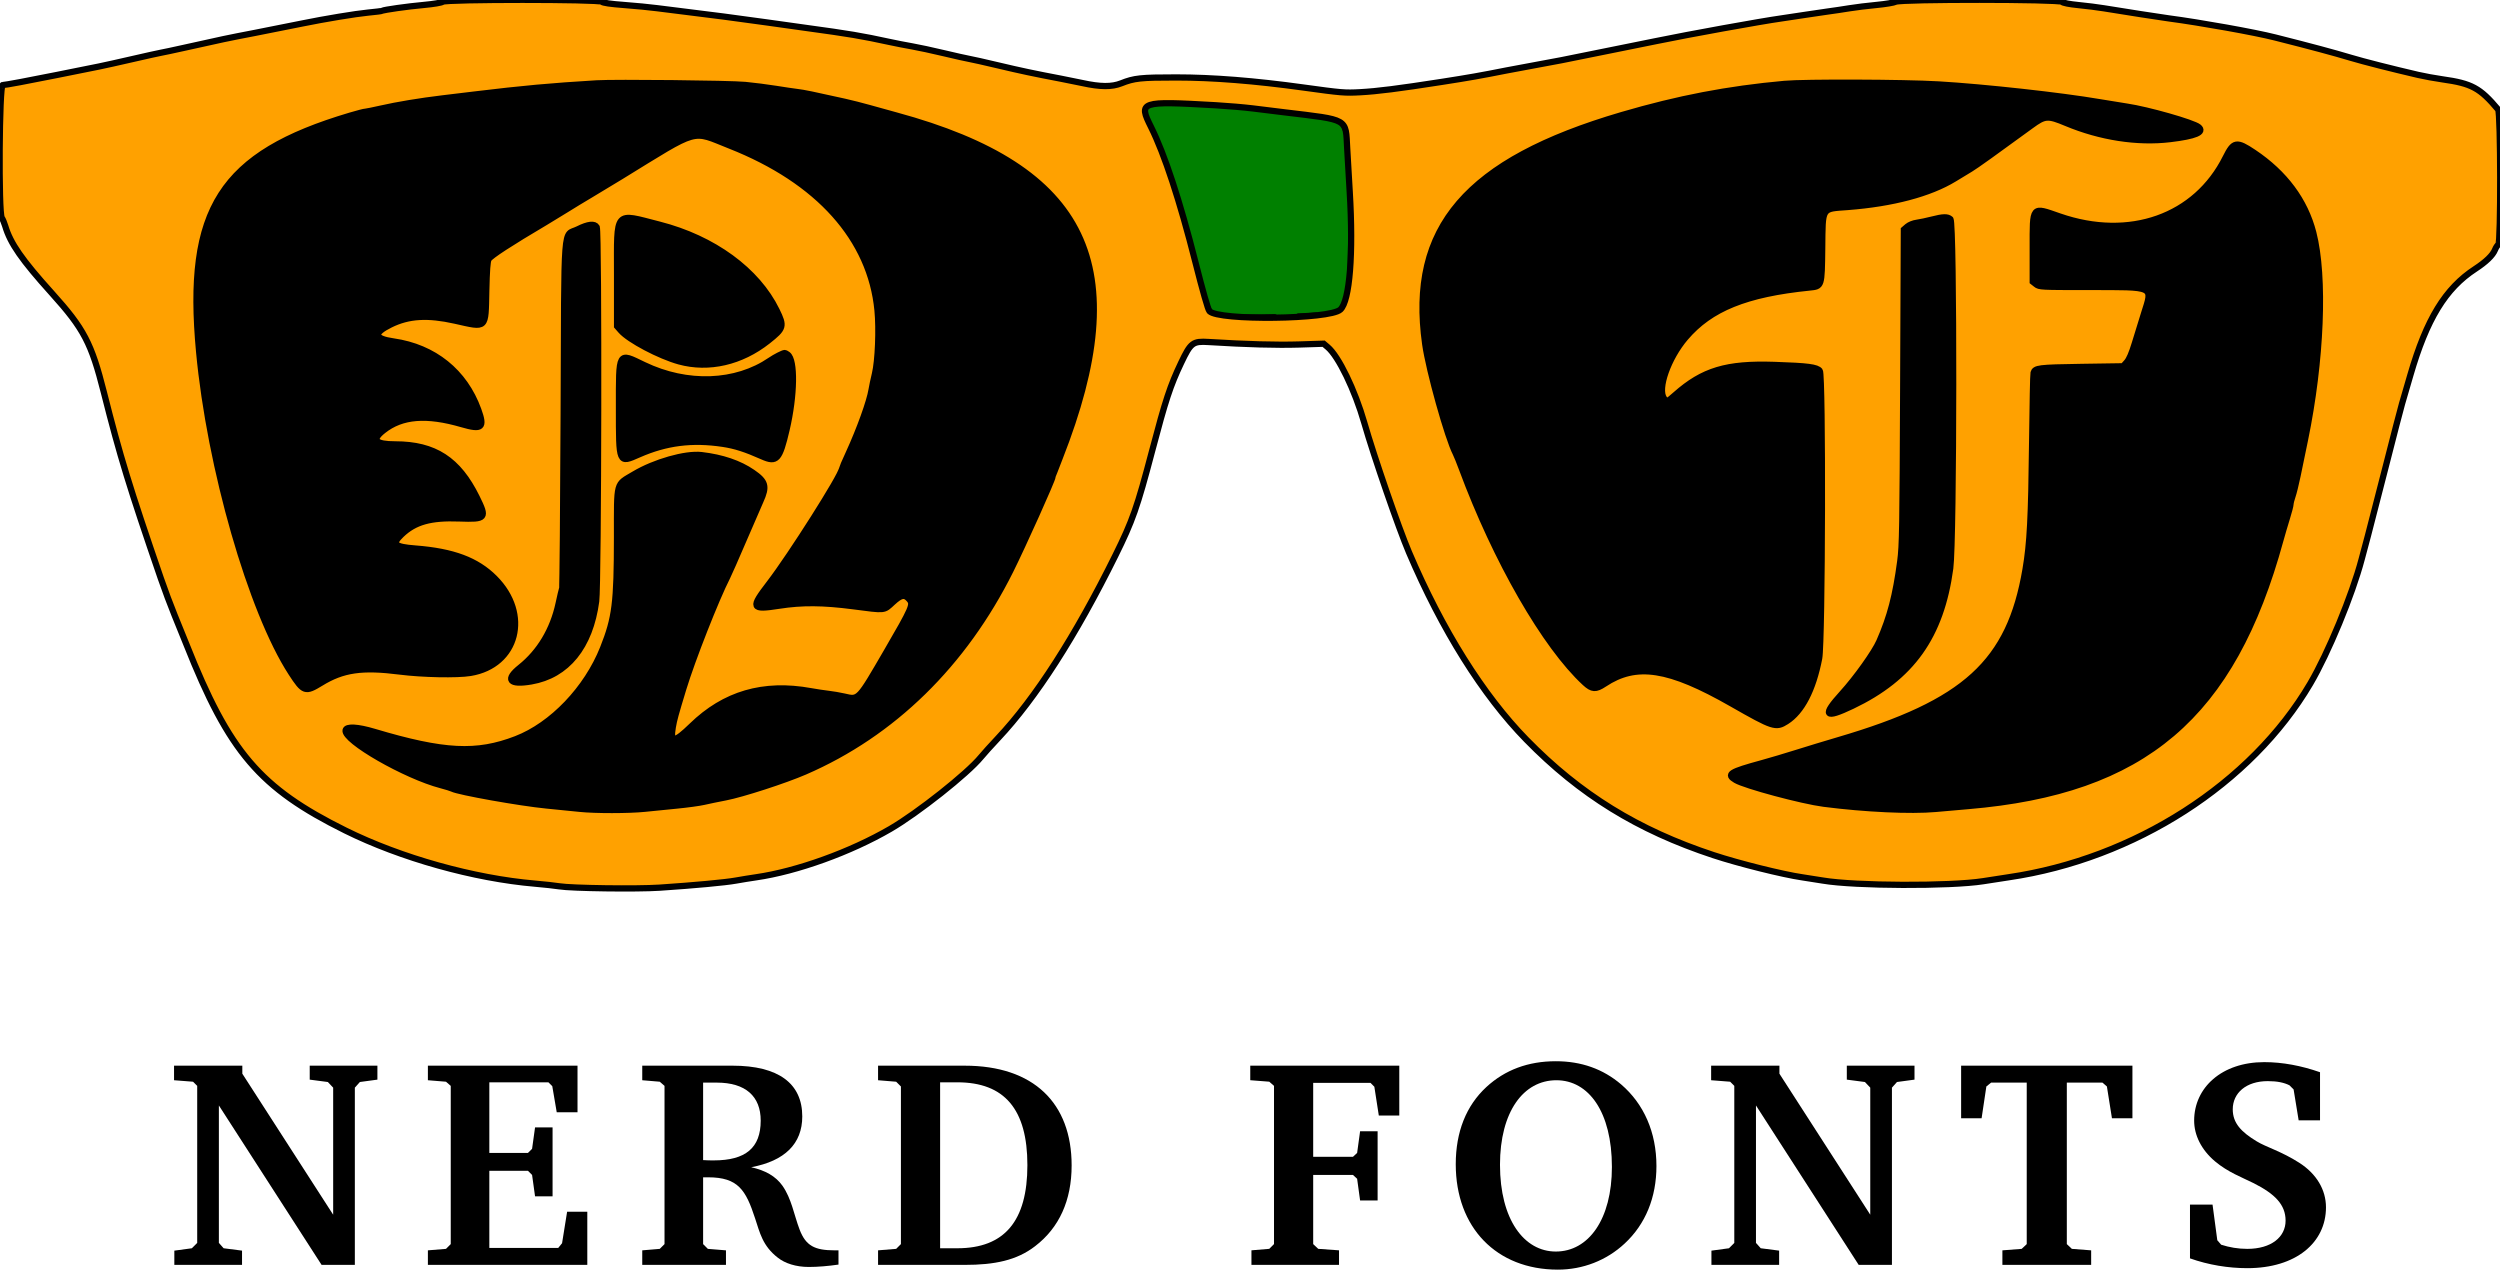 <?xml version="1.0" encoding="UTF-8" standalone="no"?>
<svg
   xmlns:dc="http://purl.org/dc/elements/1.1/"
   xmlns:cc="http://creativecommons.org/ns#"
   xmlns:rdf="http://www.w3.org/1999/02/22-rdf-syntax-ns#"
   xmlns:svg="http://www.w3.org/2000/svg"
   xmlns="http://www.w3.org/2000/svg"
   xmlns:sodipodi="http://sodipodi.sourceforge.net/DTD/sodipodi-0.dtd"
   xmlns:inkscape="http://www.inkscape.org/namespaces/inkscape"
   id="svg"
   width="400"
   height="203.14"
   display="block"
   version="1.1"
   inkscape:version="0.91 r13725"
   sodipodi:docname="nerd-fonts-logo-halloween.svg"
   enable-background="new">
  <defs
     id="defs19">
    <filter
       inkscape:collect="always"
       style="color-interpolation-filters:sRGB"
       id="filter5701">
      <feBlend
         inkscape:collect="always"
         mode="multiply"
         in2="BackgroundImage"
         id="feBlend5703" />
    </filter>
  </defs>
  <sodipodi:namedview
     pagecolor="#ffffff"
     bordercolor="#666666"
     borderopacity="1"
     objecttolerance="10"
     gridtolerance="10"
     guidetolerance="10"
     inkscape:pageopacity="0"
     inkscape:pageshadow="2"
     inkscape:window-width="1861"
     inkscape:window-height="1056"
     id="namedview17"
     showgrid="false"
     inkscape:zoom="2.1071782"
     inkscape:cx="196.7363"
     inkscape:cy="101.57"
     inkscape:window-x="59"
     inkscape:window-y="24"
     inkscape:window-maximized="1"
     inkscape:current-layer="layer3" />
  <g
     inkscape:groupmode="layer"
     id="layer3"
     inkscape:label="glasses background"
     style="display:inline;filter:url(#filter5701)">
    <path
       style="opacity:1;fill:#000000;fill-opacity:1;fill-rule:nonzero;stroke:#000000;stroke-width:0.949;stroke-linecap:round;stroke-linejoin:miter;stroke-miterlimit:4;stroke-dasharray:0, 0.949, 1.898, 2.847, 3.797, 4.746, 5.695, 6.644, 7.593, 8.542, 9.491, 10.441, 11.39, 12.339, 13.288;stroke-dashoffset:0;stroke-opacity:1"
       d="m 294.782,129.125 c -7.09,-0.726 -18.034,-3.826 -18.034,-5.108 0,-0.264 2.189,-1.144 4.864,-1.955 21.095,-6.395 26.68,-8.575 32.004,-12.495 5.051,-3.718 7.91,-8.383 9.702,-15.829 0.829,-3.444 1.098,-6.821 1.538,-19.313 0.509,-14.443 0.578,-15.156 1.483,-15.509 0.522,-0.203 3.773,-0.385 7.225,-0.403 l 6.276,-0.033 0.664,-1.305 c 0.365,-0.718 1.248,-3.307 1.963,-5.753 1.067,-3.652 1.184,-4.521 0.654,-4.857 -0.355,-0.225 -4.287,-0.412 -8.737,-0.416 -5.652,-0.005 -8.263,-0.179 -8.661,-0.577 -0.805,-0.805 -0.784,-11.006 0.024,-11.656 0.41,-0.33 1.767,-0.123 4.39,0.67 2.668,0.806 4.954,1.149 7.692,1.155 8.139,0.016 13.069,-2.698 17.533,-9.65 1.131,-1.762 2.306,-3.203 2.612,-3.203 1.102,0 5.195,3 7.324,5.368 4.542,5.052 5.869,9.643 5.881,20.353 0.016,13.216 -3.377,31.075 -8.715,45.872 -5.438,15.076 -13.818,24.647 -26.132,29.846 -10.102,4.265 -27.332,6.255 -41.55,4.799 z"
       id="path5681"
       inkscape:connector-curvature="0" />
    <path
       style="opacity:1;fill:#000000;fill-opacity:1;fill-rule:nonzero;stroke:#000000;stroke-width:0.949;stroke-linecap:round;stroke-linejoin:miter;stroke-miterlimit:4;stroke-dasharray:0, 0.949, 1.898, 2.847, 3.797, 4.746, 5.695, 6.644, 7.593, 8.542, 9.491, 10.441, 11.39, 12.339, 13.288;stroke-dashoffset:0;stroke-opacity:1"
       d="m 275.871,112.227 c -7.892,-4.02 -8.262,-4.154 -11.863,-4.318 -3.285,-0.149 -4.009,-0.021 -6.237,1.108 -3.081,1.561 -3.736,1.347 -6.76,-2.207 -11.175,-13.132 -23.657,-43.784 -23.609,-57.976 0.012,-3.521 1.139,-8.357 2.688,-11.534 1.649,-3.382 5.588,-7.712 9.322,-10.248 9.771,-6.636 28.305,-12.181 45.879,-13.728 20.207,-1.778 65.424,3.317 66.794,7.527 0.313,0.962 -2.179,1.324 -8.897,1.294 -5.956,-0.027 -6.707,-0.135 -10.674,-1.542 -2.347,-0.832 -4.608,-1.514 -5.024,-1.514 -0.416,0 -3.584,2.024 -7.04,4.497 -3.456,2.473 -7.602,5.141 -9.213,5.929 -3.624,1.773 -9.114,3.195 -13.961,3.617 -5.259,0.458 -5.333,0.521 -5.383,4.6 -0.023,1.883 -0.183,4.484 -0.356,5.779 l -0.314,2.355 -4.775,0.78 c -5.491,0.897 -9.122,1.982 -11.851,3.539 -2.626,1.499 -6.228,5.46 -7.355,8.089 -0.929,2.168 -1.269,5.422 -0.565,5.422 0.203,0 1.506,-0.855 2.896,-1.899 3.691,-2.773 6.717,-3.545 13.674,-3.486 3.183,0.027 6.34,0.188 7.017,0.358 l 1.23,0.309 -0.135,23.834 c -0.147,25.975 -0.146,25.965 -3.007,30.174 -0.98,1.442 -3.296,3.377 -4.053,3.385 -0.155,0.002 -3.947,-1.864 -8.427,-4.146 z"
       id="path5683"
       inkscape:connector-curvature="0" />
    <path
       style="opacity:1;fill:#000000;fill-opacity:1;fill-rule:nonzero;stroke:#000000;stroke-width:0.949;stroke-linecap:round;stroke-linejoin:miter;stroke-miterlimit:4;stroke-dasharray:0, 0.949, 1.898, 2.847, 3.797, 4.746, 5.695, 6.644, 7.593, 8.542, 9.491, 10.441, 11.39, 12.339, 13.288;stroke-dashoffset:0;stroke-opacity:1"
       d="m 292.409,114.047 c 0,-0.237 1.398,-2.191 3.106,-4.341 3.82,-4.809 5.079,-6.946 6.367,-10.805 2.114,-6.333 2.386,-10.565 2.389,-37.16 0.002,-21.239 0.106,-25.061 0.691,-25.547 0.879,-0.729 6.755,-1.751 7.246,-1.26 0.204,0.204 0.355,12.793 0.335,27.975 -0.034,26.602 -0.072,27.754 -1.058,31.753 -1.183,4.801 -2.573,7.751 -5.238,11.122 -2.015,2.549 -6.968,6.122 -10.71,7.726 -2.497,1.07 -3.128,1.179 -3.128,0.537 z"
       id="path5685"
       inkscape:connector-curvature="0" />
    <path
       style="opacity:1;fill:#000000;fill-opacity:1;fill-rule:nonzero;stroke:#000000;stroke-width:0.949;stroke-linecap:round;stroke-linejoin:miter;stroke-miterlimit:4;stroke-dasharray:0, 0.949, 1.898, 2.847, 3.797, 4.746, 5.695, 6.644, 7.593, 8.542, 9.491, 10.441, 11.39, 12.339, 13.288;stroke-dashoffset:0;stroke-opacity:1"
       d="m 87.87,129.13 c -6.215,-0.718 -14.318,-2.317 -18.015,-3.555 -6.534,-2.188 -14.73,-7.061 -14.73,-8.758 0,-0.77 3.355,-0.326 9.017,1.194 11.775,3.161 19.073,1.627 26.19,-5.506 2.359,-2.364 3.658,-4.194 5.059,-7.129 2.491,-5.218 2.913,-7.564 2.955,-16.429 0.048,-10.122 0.278,-11.417 2.263,-12.754 2.27,-1.529 6.549,-3.044 9.458,-3.349 3.226,-0.338 8,0.928 10.602,2.814 1.69,1.224 1.911,1.589 1.676,2.765 -0.149,0.745 -2.279,5.906 -4.732,11.468 -6.365,14.428 -10.666,26.738 -9.686,27.719 0.179,0.179 1.306,-0.506 2.505,-1.522 6.884,-5.832 12.125,-7.065 22.262,-5.24 2.076,0.374 4.023,0.584 4.327,0.467 0.607,-0.233 7.446,-11.495 8.215,-13.529 0.37,-0.979 0.32,-1.401 -0.22,-1.849 -0.569,-0.472 -0.924,-0.371 -1.892,0.539 -1.04,0.977 -1.538,1.092 -3.901,0.9 -1.49,-0.121 -6.179,-0.207 -10.421,-0.191 -6.057,0.022 -7.712,-0.105 -7.712,-0.594 0,-0.342 2.003,-3.558 4.451,-7.147 6.307,-9.247 8.006,-12.157 10.502,-17.991 3.072,-7.18 4.153,-11.996 4.139,-18.431 -0.013,-6.057 -0.951,-9.686 -3.679,-14.237 -3.437,-5.735 -8.806,-10.144 -17.14,-14.075 -5.988,-2.824 -7.903,-3.21 -10.178,-2.051 -2.715,1.384 -28.312,16.943 -29.723,18.067 -1.262,1.006 -1.327,1.261 -1.483,5.822 -0.105,3.096 -0.374,4.945 -0.764,5.269 -0.426,0.353 -1.692,0.274 -4.33,-0.271 -2.239,-0.463 -4.737,-0.667 -6.255,-0.51 -2.535,0.262 -5.615,1.649 -5.525,2.488 0.026,0.246 1.521,0.833 3.322,1.304 3.789,0.991 6.449,2.443 8.574,4.679 3.171,3.338 5.14,8.963 3.123,8.922 -0.457,-0.009 -2.112,-0.326 -3.678,-0.704 -1.566,-0.378 -3.808,-0.686 -4.983,-0.685 -2.29,0.003 -5.525,1.238 -6.579,2.511 -0.801,0.968 -0.523,1.081 3.61,1.457 3.776,0.344 6.062,1.305 8.349,3.511 1.982,1.912 4.79,6.946 4.417,7.919 -0.16,0.416 -1.708,0.665 -4.952,0.795 -4.193,0.168 -4.942,0.337 -6.711,1.507 -1.095,0.725 -1.907,1.571 -1.804,1.88 0.103,0.31 2.066,0.83 4.381,1.161 6.964,0.995 11.054,3.408 13.252,7.819 1.923,3.859 1.538,6.83 -1.263,9.734 -2.301,2.386 -3.538,2.585 -14.947,2.416 l -10.329,-0.153 -2.476,1.305 c -3.424,1.805 -4.053,1.701 -5.755,-0.952 C 41.278,99.567 35.706,82.361 32.786,65.115 31.207,55.783 31.162,41.709 32.697,36.829 36.558,24.553 47.956,18.476 73.024,15.331 c 15.717,-1.972 18.815,-2.17 32.643,-2.088 15.544,0.092 21.2,0.729 32.534,3.664 23.551,6.097 33.557,13.349 36.304,26.31 1.441,6.799 0.497,14.37 -3.172,25.419 -2.73,8.223 -8.844,22.011 -12.331,27.81 -11.234,18.68 -28.073,29.585 -50.239,32.536 -5.456,0.726 -15.286,0.797 -20.891,0.149 z"
       id="path5687"
       inkscape:connector-curvature="0" />
    <path
       style="opacity:1;fill:#000000;fill-opacity:1;fill-rule:nonzero;stroke:#000000;stroke-width:0.949;stroke-linecap:round;stroke-linejoin:miter;stroke-miterlimit:4;stroke-dasharray:0, 0.949, 1.898, 2.847, 3.797, 4.746, 5.695, 6.644, 7.593, 8.542, 9.491, 10.441, 11.39, 12.339, 13.288;stroke-dashoffset:0;stroke-opacity:1"
       d="m 99.301,72.792 c -0.792,-1.481 -0.678,-13.909 0.138,-15.025 0.634,-0.867 0.736,-0.857 3.441,0.352 4.236,1.893 6.889,2.399 11.346,2.165 3.59,-0.188 4.439,-0.426 7.779,-2.174 3.364,-1.761 3.813,-1.885 4.374,-1.209 1.417,1.707 -0.017,13.526 -1.926,15.884 l -0.836,1.033 -3.754,-1.381 c -4.932,-1.814 -11.187,-1.92 -15.619,-0.265 -4.474,1.671 -4.386,1.66 -4.942,0.621 z"
       id="path5689"
       inkscape:connector-curvature="0" />
    <path
       style="opacity:1;fill:#000000;fill-opacity:1;fill-rule:nonzero;stroke:#000000;stroke-width:0.949;stroke-linecap:round;stroke-linejoin:miter;stroke-miterlimit:4;stroke-dasharray:0, 0.949, 1.898, 2.847, 3.797, 4.746, 5.695, 6.644, 7.593, 8.542, 9.491, 10.441, 11.39, 12.339, 13.288;stroke-dashoffset:0;stroke-opacity:1"
       d="m 108.014,57.813 c -2.968,-0.93 -7.757,-3.634 -8.842,-4.993 -0.921,-1.154 -0.962,-1.662 -0.729,-8.989 0.303,-9.513 0.332,-9.566 4.726,-8.661 9.481,1.953 17.854,7.57 21.063,14.13 1.147,2.345 1.185,2.614 0.509,3.646 -0.987,1.507 -5.034,4.046 -7.752,4.864 -2.699,0.812 -6.386,0.813 -8.975,0.002 l 0,-1.4e-5 z"
       id="path5691"
       inkscape:connector-curvature="0" />
    <path
       style="opacity:1;fill:#000000;fill-opacity:1;fill-rule:nonzero;stroke:#000000;stroke-width:0.949;stroke-linecap:round;stroke-linejoin:miter;stroke-miterlimit:4;stroke-dasharray:0, 0.949, 1.898, 2.847, 3.797, 4.746, 5.695, 6.644, 7.593, 8.542, 9.491, 10.441, 11.39, 12.339, 13.288;stroke-dashoffset:0;stroke-opacity:1"
       d="m 81.701,108.708 c 0,-0.303 1.176,-1.783 2.613,-3.29 2.747,-2.88 4.017,-5.275 4.884,-9.21 0.326,-1.479 0.629,-12.564 0.806,-29.423 0.156,-14.878 0.394,-27.625 0.53,-28.328 0.191,-0.985 0.731,-1.463 2.362,-2.085 1.163,-0.444 2.27,-0.652 2.46,-0.462 0.19,0.19 0.345,13.942 0.345,30.56 0,28.027 -0.063,30.421 -0.877,33.083 -1.229,4.025 -3.477,6.935 -6.531,8.457 -2.627,1.309 -6.592,1.729 -6.592,0.699 z"
       id="path5693"
       inkscape:connector-curvature="0" />
    <path
       style="opacity:1;fill:#008000;fill-opacity:1;fill-rule:nonzero;stroke:#000000;stroke-width:0.949;stroke-linecap:round;stroke-linejoin:miter;stroke-miterlimit:4;stroke-dasharray:0, 0.949, 1.898, 2.847, 3.797, 4.746, 5.695, 6.644, 7.593, 8.542, 9.491, 10.441, 11.39, 12.339, 13.288;stroke-dashoffset:0;stroke-opacity:1"
       d="m 194.766,50.573 c -1.455,-0.31 -1.607,-0.679 -4.086,-9.922 -2.336,-8.71 -4.744,-15.992 -6.638,-20.078 -1.327,-2.863 -1.22,-3.728 0.514,-4.163 2.869,-0.72 26.911,1.572 29.5,2.812 1.696,0.813 1.97,2.851 2.087,15.529 0.107,11.562 -0.27,14.215 -2.172,15.29 -1.051,0.594 -16.858,1.032 -19.205,0.532 z"
       id="path5742"
       inkscape:connector-curvature="0" />
  </g>
  <g
     inkscape:groupmode="layer"
     id="layer4"
     inkscape:label="glasses background 2" />
  <g
     id="svgg">
    <path
       id="path0"
       d="m0 6.805c0 6.751 3e-3 6.806 0.421 6.806 0.394 0 4.28-0.723 8.721-1.622 1.061-0.215 2.638-0.532 3.504-0.705 4.044-0.807 4.969-1.005 8.583-1.84 2.123-0.49 4.18-0.947 4.571-1.014s1.945-0.398 3.453-0.735c6.389-1.428 7.11-1.58 11.478-2.419 2.037-0.392 4.77-0.936 7.618-1.517 3.598-0.734 8.584-1.559 10.543-1.744 1.163-0.111 2.175-0.238 2.248-0.284 0.276-0.17 4.06-0.703 6.664-0.939 1.548-0.14 2.845-0.358 3.047-0.512 0.292-0.221-5.765-0.268-35.249-0.274l-35.602-6e-3v6.805m96.3-6.523c0.202 0.191 1.337 0.358 3.548 0.522 1.787 0.132 4.164 0.361 5.282 0.509 1.117 0.148 2.899 0.372 3.961 0.496 3.367 0.396 9.935 1.256 13.509 1.767 1.9 0.272 4.779 0.676 6.399 0.897 6.855 0.936 8.895 1.279 13.307 2.238 1.005 0.219 2.637 0.537 3.625 0.708 0.989 0.17 3.274 0.662 5.079 1.093 1.805 0.43 3.647 0.843 4.094 0.918 0.447 0.074 2.504 0.537 4.571 1.028 3.633 0.865 5.771 1.318 10.056 2.133 1.117 0.213 2.671 0.527 3.453 0.698 2.872 0.629 4.718 0.642 6.209 0.045 2.074-0.829 3.128-0.942 8.801-0.94 5.854 2e-3 12.54 0.531 20.338 1.609 6.136 0.848 6.622 0.889 9.105 0.755 2.749-0.147 6.072-0.569 13.038-1.653 4.352-0.677 6.233-1.009 10.361-1.828 0.894-0.177 3.088-0.587 4.876-0.91 3.223-0.583 4.327-0.799 8.837-1.724 1.285-0.264 3.57-0.725 5.078-1.025 1.509-0.3 3.794-0.762 5.079-1.027 5.294-1.093 16.833-3.182 20.112-3.641 1.061-0.149 2.798-0.41 3.86-0.581 1.061-0.17 2.661-0.406 3.555-0.524s2.448-0.349 3.453-0.515c1.006-0.165 2.971-0.407 4.368-0.536 8.32-0.774 7.855-0.777-100.35-0.786-88.567-7e-3 -103.86 0.034-103.61 0.274m233.62 0.013c0.192 0.191 1.123 0.375 2.634 0.522 1.285 0.124 3.113 0.354 4.063 0.511 3.131 0.517 9.076 1.442 10.36 1.612 5.14 0.681 13.78 2.229 17.026 3.052 5.912 1.497 9.285 2.402 12.126 3.253 2.07 0.62 6.416 1.726 10.739 2.734 0.991 0.231 2.753 0.554 3.916 0.717 4.437 0.623 7.311 2.113 8.525 4.419 0.638 1.211 0.69 0.581 0.69-8.278v-8.837h-35.188c-30.773 0-35.151 0.037-34.891 0.295m-234.44 13.05c-7.311 0.438-11.843 0.852-19.502 1.78-1.397 0.169-3.728 0.451-5.181 0.625-3.553 0.426-7.264 1.042-9.867 1.636-1.181 0.27-2.287 0.491-2.458 0.491-0.401 0-3.789 1.008-7.279 2.164-8.73 2.894-15.229 8.346-17.945 15.055-3.318 8.199-1.819 27.801 3.656 47.789 3.445 12.576 5.972 19.026 9.712 24.789 1.979 3.049 2.23 3.133 4.745 1.592 3.499-2.147 6.561-2.587 12.628-1.818 3.637 0.46 9.15 0.57 11.265 0.224 7.534-1.234 9.626-9.406 3.88-15.158-2.859-2.862-6.642-4.278-12.672-4.744-3.37-0.261-3.821-0.704-2.25-2.214 2.149-2.064 4.68-2.776 9.274-2.605 4.308 0.159 4.45-0.012 2.786-3.386-2.958-5.999-6.73-8.45-13.017-8.459-3.24-5e-3 -3.844-0.702-1.924-2.223 2.966-2.349 6.9-2.665 12.584-1.01 3.219 0.937 3.65 0.556 2.61-2.31-2.2-6.061-7.089-9.997-13.572-10.927-3.119-0.447-3.276-1.318-0.485-2.694 2.917-1.437 5.932-1.621 10.363-0.631 5.131 1.146 4.838 1.426 4.975-4.76 0.073-3.301 0.178-4.735 0.373-5.076 0.307-0.54 3.457-2.591 9.073-5.909 0.894-0.528 2.403-1.448 3.352-2.045 0.95-0.596 2.687-1.652 3.86-2.345 1.173-0.694 3.367-2.019 4.876-2.945 12.772-7.842 11.194-7.398 17.471-4.92 14.153 5.588 22.495 14.901 23.597 26.346 0.293 3.035 0.088 8.095-0.412 10.17-0.215 0.894-0.457 2.037-0.537 2.54-0.299 1.873-1.887 6.284-3.634 10.099-0.626 1.365-1.137 2.54-1.137 2.611 0 0.944-8.163 13.822-11.568 18.249-3.069 3.992-2.943 4.284 1.551 3.586 3.662-0.569 7.018-0.544 11.885 0.092 5.187 0.676 4.818 0.713 6.277-0.628 1.347-1.238 1.928-1.338 2.672-0.459 0.682 0.806 0.449 1.342-3.594 8.298-4.618 7.943-4.468 7.785-6.869 7.234-0.698-0.16-1.817-0.352-2.487-0.426-0.671-0.075-1.951-0.268-2.844-0.43-7.566-1.369-13.76 0.438-19.013 5.547-2.794 2.718-3.497 2.765-3.051 0.201 0.219-1.258 0.403-1.93 1.677-6.133 1.397-4.608 5.246-14.397 7.036-17.894 0.234-0.457 1.382-3.062 2.551-5.79s2.409-5.585 2.755-6.35c1.069-2.36 0.861-3.116-1.257-4.573-2.124-1.461-4.857-2.39-8.169-2.779-2.548-0.298-7.496 1.108-10.769 3.06-2.969 1.772-2.74 0.93-2.746 10.081-7e-3 10.536-0.304 12.897-2.229 17.744-2.585 6.507-8.147 12.324-13.91 14.549-6.321 2.441-11.552 2.174-22.713-1.158-2.677-0.8-4.454-0.894-4.577-0.245-0.307 1.615 9.598 7.303 15.298 8.787 0.782 0.204 1.582 0.451 1.777 0.551 1.024 0.523 10.903 2.283 15.085 2.688 1.899 0.184 4.291 0.423 5.316 0.532 2.422 0.257 7.845 0.253 10.37-7e-3 1.093-0.113 3.388-0.343 5.1-0.51 1.711-0.167 3.677-0.435 4.367-0.597 0.691-0.161 2.258-0.486 3.482-0.72 19.026-3.648 36.043-17.191 45.562-36.262 1.985-3.978 6.757-14.601 6.757-15.043 0-0.058 0.511-1.405 1.135-2.993 6.283-15.995 7.224-27.57 2.935-36.138-3.967-7.926-14.552-14.711-29.123-18.668-1.249-0.339-3.184-0.876-4.302-1.192-1.117-0.316-2.9-0.769-3.961-1.005-5.145-1.147-6.484-1.422-7.517-1.544-0.614-0.073-2.168-0.303-3.453-0.511-4.445-0.72-7.276-0.868-17.369-0.912-5.475-0.024-10.549-8e-3 -11.275 0.036m190.05 0.08c-9.039 0.817-17.005 2.344-26.003 4.984-24.891 7.302-34.104 18.025-31.486 36.644 0.597 4.24 3.608 15.024 4.885 17.493 0.161 0.312 0.608 1.418 0.993 2.457 5.427 14.649 13.316 28.37 19.689 34.244 1.15 1.06 1.71 1.095 3.077 0.187 5.143-3.413 10.322-2.613 20.418 3.154 6.628 3.785 7.04 3.919 8.742 2.835 2.451-1.561 4.253-5.041 5.226-10.09 0.524-2.718 0.618-45.356 0.102-45.994-0.473-0.584-1.873-0.766-7.269-0.948-7.646-0.258-11.417 0.878-15.806 4.76-1.341 1.186-1.422 1.212-1.856 0.593-1.077-1.538 0.664-6.469 3.425-9.706 4.006-4.697 9.703-7.002 19.85-8.033 1.996-0.203 1.965-0.108 2.042-6.309 0.082-6.667-0.181-6.246 4.098-6.576 7.154-0.55 13.133-2.135 17.023-4.513 0.933-0.57 2.108-1.283 2.611-1.584 0.808-0.483 3.903-2.695 9.671-6.911 2.238-1.636 2.672-1.668 5.667-0.416 5.428 2.269 11.363 3.187 16.583 2.564 4.066-0.485 5.549-1.111 4.567-1.926-0.846-0.702-8.182-2.79-11.501-3.274-0.838-0.122-2.803-0.441-4.367-0.708-14.379-2.461-39.435-3.917-50.381-2.927m-101.26 3.225c-1.45 0.366-1.465 0.938-0.099 3.677 2.156 4.323 4.62 11.823 7.091 21.583 1.174 4.637 2.028 7.626 2.25 7.871 1.403 1.55 19.255 1.341 20.953-0.245 1.498-1.399 2.093-8.918 1.493-18.861-0.131-2.178-0.313-5.292-0.403-6.92-0.271-4.891 0.373-4.52-10.066-5.786-1.341-0.162-3.58-0.438-4.977-0.613-4.586-0.572-14.981-1.025-16.242-0.706m172.82 6.864c-0.172 0.196-0.609 0.95-0.97 1.676-4.76 9.561-15.39 13.329-26.611 9.433-4.466-1.55-4.266-1.791-4.266 5.109v5.338l0.536 0.421c0.519 0.409 0.756 0.421 8.278 0.425 10.86 7e-3 10.391-0.217 8.981 4.294-0.397 1.267-1.05 3.385-1.452 4.705-0.503 1.65-0.913 2.604-1.309 3.048l-0.576 0.645-6.67 0.102c-6.89 0.105-7.433 0.173-7.659 0.965-0.056 0.195-0.157 5.109-0.224 10.919-0.143 12.333-0.35 16.346-1.059 20.518-2.529 14.885-9.618 21.355-29.928 27.317-1.955 0.574-4.972 1.491-6.703 2.037-1.732 0.547-4.201 1.281-5.485 1.632-5.232 1.428-5.807 1.794-4.255 2.712 1.512 0.893 10.624 3.339 14.107 3.787 6.624 0.852 13.893 1.189 17.868 0.83 1.458-0.132 3.793-0.336 5.19-0.454 28.153-2.372 42.274-14.39 49.977-42.533 0.244-0.894 0.709-2.475 1.033-3.515 0.324-1.039 0.589-2.056 0.589-2.259 0-0.204 0.142-0.771 0.314-1.26 0.173-0.489 0.533-1.94 0.799-3.225 0.267-1.285 0.805-3.89 1.197-5.79 3.206-15.538 3.208-30.538 5e-3 -36.918-2.764-5.507-10.117-11.762-11.707-9.959m-357.09 95.283v84.352h15.236c8.38 0 15.233-0.069 15.23-0.153-4e-3 -0.083-0.141-0.329-0.305-0.546-0.86-1.137-0.196-2.729 1.329-3.186 1.724-0.516 1.623 0.296 1.623-13.091 0-13.264 0.117-12.292-1.522-12.705-2.246-0.565-2.505-3.474-0.357-4.015 1.021-0.257 6.276-0.285 8.176-0.043 1.756 0.223 1.822 0.281 3.228 2.792 1.098 1.963 4.568 7.513 9.287 14.854 2.957 4.601 2.902 4.699 2.902-5.136 0-8.107 0.033-7.949-1.77-8.566-2.246-0.769-2.602-2.914-0.621-3.735 1.108-0.458 9.077-0.4 9.798 0.073 1.513 0.991 1.14 2.732-0.77 3.589-1.76 0.789-1.626-0.341-1.738 14.657l-0.102 13.534-0.56 0.788-0.561 0.787 6.331 0.054c6.82 0.058 6.748 0.065 6.115-0.613-0.946-1.014-0.669-2.511 0.55-2.967 2.45-0.918 2.244 0.316 2.244-13.45 0-12.901 0.03-12.582-1.189-12.582-2.044 0-2.972-2.245-1.454-3.522 1.052-0.885 21.911-1.141 23.218-0.284 1.988 1.303 1.856 7.611-0.18 8.577-1.97 0.934-3.464-0.077-3.826-2.591-0.081-0.561-0.34-1.202-0.617-1.523l-0.477-0.555-3.433-0.064c-3.17-0.059-3.471-0.033-3.928 0.338l-0.496 0.401v4.277c0 5.227-0.114 5.002 2.526 5.002 2.147 0 2.399-0.16 3.045-1.932 0.909-2.494 3.846-2.922 4.476-0.652 0.26 0.935 0.271 8.177 0.015 9.288-0.581 2.514-3.505 2.345-4.478-0.259-0.681-1.823-0.764-1.874-3.051-1.874-2.632 0-2.516-0.189-2.604 4.218-0.135 6.712-0.415 6.346 4.846 6.346 5.22 0 5.252-0.015 5.59-2.535 0.327-2.434 1.859-3.609 3.849-2.952 1.303 0.429 1.429 0.85 1.429 4.766 0 3.191-0.036 3.531-0.454 4.326l-0.454 0.864h4.912 4.912l-0.649-0.67c-1.203-1.242-0.673-2.691 1.166-3.187 1.918-0.516 1.89-0.295 1.805-14.122-0.074-11.95 0.023-11.276-1.698-11.776-2.188-0.636-2.596-2.971-0.662-3.787 1.29-0.544 15.387-0.397 18.037 0.188 8.662 1.914 10.666 11.84 3.272 16.209-0.931 0.549-0.907 0.785 0.209 2.058 1.157 1.32 2.622 4.213 3.128 6.172 0.793 3.077 2.132 4.56 4.544 5.034 2.209 0.435 2.986 1.853 1.749 3.189-0.28 0.301-0.508 0.58-0.508 0.62 0 0.039 1.609 0.072 3.576 0.072h3.576l-0.63-0.718c-1.11-1.265-0.701-2.388 1.164-3.197 2.01-0.872 1.862 0.173 1.862-13.103v-11.645l-0.499-0.498c-0.274-0.275-0.694-0.499-0.934-0.499-1.907 0-2.869-2.179-1.522-3.445 1.059-0.995 13.519-1.149 18.394-0.228 9.534 1.802 14.597 9.559 13.017 19.942-1.047 6.887-6.361 12.317-12.685 12.962-1.102 0.112-2.054 0.255-2.116 0.317-0.061 0.061 9.754 0.109 21.811 0.105 20.945-6e-3 21.904-0.023 21.496-0.364-1.497-1.252-1.116-2.8 0.842-3.417 1.978-0.623 1.82 0.515 1.82-13.113v-11.982l-0.445-0.361c-0.245-0.198-0.823-0.421-1.284-0.494-2.076-0.332-2.563-2.74-0.754-3.729 0.81-0.442 20.725-0.677 22.266-0.262 1.362 0.366 1.536 0.825 1.618 4.253 0.102 4.242-0.361 5.301-2.317 5.301-1.363 0-2.003-0.671-2.645-2.777-0.786-2.575-0.653-2.505-4.751-2.505-4.24 0-3.867-0.487-3.867 5.043 0 5.228-0.026 5.168 2.264 5.278 2.476 0.118 3.025-0.172 3.576-1.89 0.806-2.51 3.23-3.022 4.137-0.873 0.515 1.222 0.399 9.727-0.144 10.457-1.219 1.643-3.434 0.963-3.956-1.215-0.413-1.722-0.818-1.97-3.222-1.97-2.814 0-2.695-0.244-2.615 5.358 0.071 5.023 6e-3 4.842 1.908 5.336 1.995 0.518 2.56 1.533 1.734 3.117l-0.425 0.816 14.573-5e-3 14.572-6e-3 -2.122-1.032c-6.663-3.242-9.861-10.437-8.657-19.475 1.222-9.173 9.194-15.051 18.736-13.816 16.336 2.116 19.803 25.826 4.894 33.466l-1.677 0.86 19.807 8e-3 -0.406-0.759c-0.773-1.442-0.292-2.672 1.222-3.126 0.437-0.131 1.003-0.46 1.259-0.732l0.464-0.494 0.062-11.005c0.077-13.658 0.12-13.317-1.743-13.615-1.078-0.172-1.671-0.898-1.671-2.044 0-1.944 0.764-2.193 6.407-2.091 5.041 0.092 4.708-0.074 6.65 3.308 0.765 1.332 1.922 3.244 2.572 4.25 0.649 1.006 2.01 3.154 3.024 4.774 3.425 5.473 5.607 8.735 5.844 8.735 0.423 0 0.49-1.164 0.487-8.405-3e-3 -8.214 0.043-7.971-1.625-8.513-2.052-0.666-2.621-2.032-1.368-3.284 1.024-1.023 9.566-1.288 10.744-0.334 1.195 0.968 0.639 2.671-1.13 3.465-1.744 0.782-1.629-0.195-1.742 14.853l-0.102 13.525-1.138 1.492h9.566 9.565l-0.616-0.603c-1.237-1.208-0.707-2.643 1.17-3.17 2.028-0.569 1.87 0.547 1.87-13.201v-12.053l-0.452-0.317c-0.527-0.369-2.424-0.425-3.358-0.1-0.717 0.25-0.973 0.775-1.25 2.56-0.349 2.253-1.142 3.115-2.863 3.115-2.108 0-2.438-0.698-2.437-5.159 1e-3 -3.644 0.224-4.42 1.364-4.739 0.311-0.086 6.191-0.157 13.068-0.157 15.434 0 14.258-0.374 14.382 4.572 0.109 4.354-0.416 5.483-2.552 5.483-1.604 0-2.084-0.544-2.683-3.047-0.606-2.533-0.921-2.844-2.879-2.844-1.242 0-1.484 0.064-1.925 0.505l-0.505 0.505 0.057 11.769 0.057 11.77 0.483 0.513c0.265 0.283 0.768 0.575 1.117 0.65 1.858 0.4 2.857 2.632 1.541 3.445-0.709 0.438 0.536 0.501 9.505 0.482 8.781-0.019 9.604-0.049 8.685-0.313-3.032-0.869-3.147-1.085-3.148-5.902-1e-3 -4.451 0.115-4.728 2.053-4.888 2.374-0.197 3.132 0.576 3.397 3.469 0.269 2.923 1.208 3.59 4.684 3.325 2.929-0.224 4.395-1.114 4.895-2.974 0.68-2.524-0.824-4.122-6.695-7.117-5.998-3.06-8.165-6.404-7.42-11.45 0.886-5.999 6.506-9.251 14.504-8.395 5.974 0.639 6.789 1.26 6.897 5.245 0.118 4.338-0.236 5.367-1.927 5.593-2.025 0.272-2.98-0.639-3.471-3.311-0.474-2.583-0.717-2.8-3.225-2.891-3.078-0.111-4.595 0.714-5.158 2.806-0.707 2.622 0.403 3.88 5.81 6.591 3.939 1.975 6.215 3.532 7.278 4.979 3.849 5.244 0.803 12.949-5.879 14.874-1.18 0.34-0.696 0.351 15.389 0.365l16.607 0.015v-82.066c0-85.652 0.022-83.395-0.782-81.173-0.324 0.897-1.414 1.966-3.179 3.117-4.778 3.117-7.782 8.036-10.384 17.003-0.519 1.788-1.118 3.845-1.33 4.571-0.213 0.727-1.386 5.252-2.608 10.056-1.222 4.805-2.504 9.787-2.85 11.072s-0.797 2.976-1.003 3.758c-1.51 5.726-5.35 15.015-8.228 19.906-9.432 16.027-28.106 28.012-48.255 30.971-0.726 0.106-2.554 0.388-4.063 0.627-5.275 0.833-20.534 0.773-25.674-0.102-0.907-0.154-2.38-0.386-3.274-0.515-3.093-0.446-10.153-2.209-14.221-3.552-12.121-4.001-21.347-9.698-29.93-18.48-6.956-7.117-13.488-17.541-18.783-29.972-1.653-3.883-5.603-15.329-7.149-20.721-1.509-5.263-4.113-10.643-5.863-12.115l-0.64-0.539-3.962 0.126c-3.51 0.111-8.428-0.025-14.433-0.398-3.636-0.226-5.179 2.742-9.041 17.395-2.402 9.113-3.135 11.203-5.884 16.76-6.387 12.912-12.754 22.825-18.771 29.224-1.072 1.14-2.308 2.51-2.745 3.044-7.004 8.547-23.646 17.44-35.973 19.223-0.894 0.129-2.356 0.366-3.25 0.527-1.683 0.303-6.554 0.756-12.189 1.133-3.619 0.242-14.113 0.101-16.049-0.217-0.67-0.11-2.407-0.3-3.86-0.424-9.796-0.831-21.508-4.113-30.371-8.511-13.693-6.795-18.578-12.515-25.431-29.779-0.444-1.117-1.295-3.22-1.892-4.672-3.3-8.03-8.38-24.04-11.314-35.653-1.992-7.885-3.188-10.165-8.307-15.846-4.832-5.362-6.657-7.988-7.478-10.765-0.87-2.94-0.834-6.536-0.834 82.635m309.09-83.654c-0.782 0.202-1.858 0.428-2.391 0.502-0.568 0.079-1.198 0.333-1.524 0.612l-0.554 0.478-0.106 25.157c-0.095 22.665-0.141 25.429-0.47 27.9-0.731 5.5-1.613 8.881-3.349 12.836-0.768 1.752-3.692 5.848-5.938 8.321-3.255 3.582-2.834 4.113 1.586 2.004 9.516-4.541 14.215-11.138 15.689-22.027 0.608-4.491 0.642-55.304 0.037-55.851-0.461-0.418-1.16-0.402-2.98 0.068m-209.93 0.178c-0.428 0.428-0.434 0.532-0.434 8.654v8.22l0.628 0.715c2.267 2.582 9.123 5.394 13.151 5.394 4.5 0 10.911-2.952 12.318-5.672 1.012-1.959-3.52-8.424-8.11-11.568-5.794-3.969-15.991-7.306-17.553-5.743m-6.707 1.363c-2.394 1.198-2.141-2.106-2.268 29.543-0.062 15.139-0.172 27.709-0.245 27.932-0.074 0.224-0.331 1.321-0.571 2.438-0.898 4.167-3.029 7.722-6.101 10.173-2.485 1.982-1.819 2.86 1.713 2.257 5.724-0.977 9.43-5.551 10.398-12.836 0.37-2.785 0.455-59.159 0.09-59.841-0.324-0.605-1.371-0.489-3.016 0.334m32.327 20.094c-0.363 0.158-1.048 0.553-1.523 0.879-5.511 3.778-13.322 4.064-20.239 0.741-4.177-2.007-3.987-2.336-3.987 6.914 0 8.984-0.068 8.827 3.185 7.399 6.488-2.847 12.864-2.745 19.75 0.317 2.298 1.022 2.755 0.519 3.874-4.275 1.021-4.376 1.267-7.168 0.858-9.733-0.399-2.507-0.646-2.795-1.918-2.242m-8.075 116.87c-0.859 0.16-0.914 0.494-0.914 5.534 0 5.69-0.084 5.477 2.149 5.477 4.373 0 6.896-4.347 4.846-8.349-0.772-1.509-4.205-3.011-6.081-2.662m37.379 0.107c-0.594 0.45-0.643 24.264-0.05 24.856 0.942 0.942 6.66-0.447 8.432-2.048 4.629-4.181 4.705-16.613 0.127-20.632-1.926-1.692-7.325-3.072-8.509-2.176m94.819 0.132c-7.638 3.467-7.652 21.525-0.02 24.989 4.866 2.208 9.55-2.273 10.336-9.886 1.054-10.216-4.185-17.885-10.316-15.103m-210.47 7.471c-0.081 0.196-0.146 3.967-0.146 8.38 0 9.014-0.048 8.716 1.487 9.372 1.944 0.832 2.442 2.1 1.339 3.411l-0.526 0.625h6.56 6.56l-0.736-0.762c-0.405-0.419-1.46-1.95-2.345-3.403-0.884-1.452-2.255-3.646-3.046-4.875-0.79-1.229-2.048-3.195-2.795-4.368-5.763-9.054-5.966-9.322-6.352-8.38m246.1-0.22c-0.266 0.266-0.143 16.8 0.127 17.156 0.138 0.18 0.809 0.61 1.492 0.955 0.683 0.344 1.299 0.776 1.369 0.958 0.25 0.653 0.12 1.674-0.28 2.182-0.223 0.284-0.406 0.57-0.406 0.636 0 0.067 2.891 0.121 6.425 0.121h6.425l-0.787-0.866c-0.434-0.476-1.108-1.434-1.499-2.128-0.391-0.695-1.778-2.933-3.083-4.975-1.304-2.042-2.996-4.697-3.758-5.9-4.96-7.827-5.546-8.619-6.025-8.139m-168.3 8.307c-0.441 0.309-0.451 0.407-0.451 4.482 0 4.466 0.06 4.773 1.008 5.128 0.339 0.127 0.896 0.335 1.236 0.463 1.203 0.45 1.473 1.937 0.539 2.967-0.613 0.674-0.626 0.672 4.957 0.614 5.025-0.053 5.141-0.064 4.43-0.4-1.935-0.914-4.108-3.575-4.831-5.916-1.819-5.89-4.65-8.906-6.888-7.338"
       fill="none"
       fill-rule="evenodd" />
    <path
       id="path4"
       d="m70.851 0.28c-0.202 0.154-1.499 0.372-3.047 0.512-2.604 0.236-6.388 0.769-6.664 0.939-0.073 0.046-1.085 0.173-2.248 0.284-1.959 0.185-6.945 1.01-10.543 1.744-2.848 0.581-5.581 1.125-7.618 1.517-4.368 0.839-5.089 0.991-11.478 2.419-1.508 0.337-3.062 0.668-3.453 0.735s-2.448 0.524-4.571 1.014-4.545 1.03-5.383 1.198c-0.838 0.169-2.255 0.453-3.149 0.632-0.894 0.178-2.494 0.5-3.555 0.715-4.441 0.899-8.327 1.622-8.721 1.622-0.544 0-0.678 20.467-0.139 21.236 0.155 0.222 0.403 0.813 0.552 1.315 0.821 2.777 2.646 5.403 7.478 10.765 5.119 5.681 6.315 7.961 8.307 15.846 2.593 10.263 4.092 15.16 9.112 29.761 0.614 1.788 1.605 4.439 2.202 5.892 0.597 1.452 1.448 3.555 1.892 4.672 6.853 17.264 11.738 22.984 25.431 29.779 8.863 4.398 20.575 7.68 30.371 8.511 1.453 0.124 3.19 0.314 3.86 0.424 1.936 0.318 12.43 0.459 16.049 0.217 5.635-0.377 10.506-0.83 12.189-1.133 0.894-0.161 2.356-0.398 3.25-0.527 6.54-0.946 15.097-4.032 21.485-7.747 4.4-2.559 12.325-8.837 14.488-11.476 0.437-0.534 1.673-1.904 2.745-3.044 6.017-6.399 12.384-16.312 18.771-29.224 2.749-5.557 3.482-7.647 5.884-16.76 2.135-8.099 2.892-10.399 4.631-14.056 1.545-3.25 1.871-3.497 4.41-3.339 6.005 0.373 10.923 0.509 14.433 0.398l3.962-0.126 0.64 0.539c1.75 1.472 4.354 6.852 5.863 12.115 1.546 5.392 5.496 16.838 7.149 20.721 5.295 12.431 11.827 22.855 18.783 29.972 8.583 8.782 17.809 14.479 29.93 18.48 4.068 1.343 11.128 3.106 14.221 3.552 0.894 0.129 2.367 0.361 3.274 0.515 5.14 0.875 20.399 0.935 25.674 0.102 1.509-0.239 3.337-0.521 4.063-0.627 20.149-2.959 38.823-14.944 48.255-30.971 2.878-4.891 6.718-14.18 8.228-19.906 0.206-0.782 0.657-2.473 1.003-3.758s1.628-6.267 2.85-11.072c1.222-4.804 2.395-9.329 2.608-10.056 0.212-0.726 0.811-2.783 1.33-4.571 2.602-8.967 5.606-13.886 10.384-17.003 1.721-1.123 2.804-2.169 3.162-3.056 0.147-0.364 0.387-0.735 0.533-0.824 0.42-0.257 0.388-21.125-0.033-21.625-2.901-3.451-4.224-4.167-8.916-4.826-1.163-0.163-2.925-0.486-3.916-0.717-4.323-1.008-8.669-2.114-10.739-2.734-2.841-0.851-6.214-1.756-12.126-3.253-3.246-0.823-11.886-2.371-17.026-3.052-1.284-0.17-7.229-1.095-10.36-1.612-0.95-0.157-2.776-0.387-4.059-0.512-1.47-0.143-2.451-0.336-2.657-0.522-0.472-0.427-25.72-0.442-26.56-0.016-0.302 0.154-1.691 0.385-3.088 0.515s-3.362 0.372-4.368 0.537c-1.005 0.166-2.559 0.397-3.453 0.515s-2.494 0.354-3.555 0.524c-1.062 0.171-2.799 0.432-3.86 0.581-3.279 0.459-14.818 2.548-20.112 3.641-1.285 0.265-3.57 0.727-5.079 1.027-1.508 0.3-3.793 0.761-5.078 1.025-4.51 0.925-5.614 1.141-8.837 1.724-1.788 0.323-3.982 0.733-4.876 0.91-4.128 0.819-6.009 1.151-10.361 1.828-6.966 1.084-10.289 1.506-13.038 1.653-2.483 0.134-2.969 0.093-9.105-0.755-7.798-1.078-14.484-1.607-20.338-1.609-5.673-2e-3 -6.727 0.111-8.801 0.94-1.491 0.597-3.337 0.584-6.209-0.045-0.782-0.171-2.336-0.485-3.453-0.698-4.285-0.815-6.423-1.268-10.056-2.133-2.067-0.491-4.124-0.954-4.571-1.028-0.447-0.075-2.289-0.488-4.094-0.918-1.805-0.431-4.09-0.923-5.079-1.093-0.988-0.171-2.62-0.489-3.625-0.708-4.412-0.959-6.452-1.302-13.307-2.238-1.62-0.221-4.499-0.625-6.399-0.897-3.574-0.511-10.142-1.371-13.509-1.767-1.062-0.124-2.844-0.348-3.961-0.496-1.118-0.148-3.495-0.378-5.282-0.512-2.165-0.161-3.358-0.335-3.571-0.521-0.464-0.405-24.893-0.404-25.426 0m48.397 13.317c1.397 0.135 3.591 0.416 4.876 0.624s2.839 0.438 3.453 0.511c1.033 0.122 2.372 0.397 7.517 1.544 1.061 0.236 2.844 0.689 3.961 1.005 1.118 0.316 3.053 0.853 4.302 1.192 30.715 8.342 38.248 24.107 26.188 54.806-0.624 1.588-1.135 2.935-1.135 2.993 0 0.442-4.772 11.065-6.757 15.043-7.467 14.959-18.819 26.06-32.881 32.152-3.224 1.397-10.021 3.6-12.681 4.11-1.224 0.234-2.791 0.559-3.482 0.72-0.69 0.162-2.656 0.43-4.367 0.597-1.712 0.167-4.007 0.397-5.1 0.51-2.525 0.26-7.948 0.264-10.37 7e-3 -1.025-0.109-3.417-0.348-5.316-0.532-4.182-0.405-14.061-2.165-15.085-2.688-0.195-0.1-0.995-0.347-1.777-0.551-5.7-1.484-15.605-7.172-15.298-8.787 0.123-0.649 1.9-0.555 4.577 0.245 11.161 3.332 16.392 3.599 22.713 1.158 5.763-2.225 11.325-8.042 13.91-14.549 1.925-4.847 2.222-7.208 2.229-17.744 6e-3 -9.151-0.223-8.309 2.746-10.081 3.273-1.952 8.221-3.358 10.769-3.06 3.312 0.389 6.045 1.318 8.169 2.779 2.118 1.457 2.326 2.213 1.257 4.573-0.346 0.765-1.586 3.622-2.755 6.35s-2.317 5.333-2.551 5.79c-1.79 3.497-5.639 13.286-7.036 17.894-1.274 4.203-1.458 4.875-1.677 6.133-0.446 2.564 0.257 2.517 3.051-0.201 5.253-5.109 11.447-6.916 19.013-5.547 0.893 0.162 2.173 0.355 2.844 0.43 0.67 0.074 1.789 0.266 2.487 0.426 2.401 0.551 2.251 0.709 6.869-7.234 4.043-6.956 4.276-7.492 3.594-8.298-0.744-0.879-1.325-0.779-2.672 0.459-1.459 1.341-1.09 1.304-6.277 0.628-4.867-0.636-8.223-0.661-11.885-0.092-4.494 0.698-4.62 0.406-1.551-3.586 3.405-4.427 11.568-17.305 11.568-18.249 0-0.071 0.511-1.246 1.137-2.611 1.747-3.815 3.335-8.226 3.634-10.099 0.08-0.503 0.322-1.646 0.537-2.54 0.5-2.075 0.705-7.135 0.412-10.17-1.102-11.445-9.444-20.758-23.597-26.346-6.277-2.478-4.699-2.922-17.471 4.92-1.509 0.926-3.703 2.251-4.876 2.945-1.173 0.693-2.91 1.749-3.86 2.345-0.949 0.597-2.458 1.517-3.352 2.045-5.616 3.318-8.766 5.369-9.073 5.909-0.195 0.341-0.3 1.775-0.373 5.076-0.137 6.186 0.156 5.906-4.975 4.76-4.431-0.99-7.446-0.806-10.363 0.631-2.791 1.376-2.634 2.247 0.485 2.694 6.483 0.93 11.372 4.866 13.572 10.927 1.04 2.866 0.609 3.247-2.61 2.31-5.684-1.655-9.618-1.339-12.584 1.01-1.92 1.521-1.316 2.218 1.924 2.223 6.287 9e-3 10.059 2.46 13.017 8.459 1.664 3.374 1.522 3.545-2.786 3.386-4.594-0.171-7.125 0.541-9.274 2.605-1.571 1.51-1.12 1.953 2.25 2.214 6.03 0.466 9.813 1.882 12.672 4.744 5.746 5.752 3.654 13.924-3.88 15.158-2.115 0.346-7.628 0.236-11.265-0.224-6.067-0.769-9.129-0.329-12.628 1.818-2.515 1.541-2.766 1.457-4.745-1.592-6.43-9.909-13.018-32.866-14.75-51.402-2.135-22.852 3.478-31.618 24.183-37.767 1.162-0.346 2.252-0.628 2.423-0.628s1.277-0.221 2.458-0.491c2.603-0.594 6.314-1.21 9.867-1.636 1.453-0.174 3.784-0.456 5.181-0.625 7.659-0.928 12.191-1.342 19.502-1.78 2.942-0.177 21.351 0.019 23.768 0.252m190.86-0.086c7.392 0.437 19.619 1.783 25.8 2.841 1.564 0.267 3.529 0.586 4.367 0.708 3.319 0.484 10.655 2.572 11.501 3.274 0.982 0.815-0.501 1.441-4.567 1.926-5.22 0.623-11.155-0.295-16.583-2.564-2.995-1.252-3.429-1.22-5.667 0.416-5.768 4.216-8.863 6.428-9.671 6.911-0.503 0.301-1.678 1.014-2.611 1.584-3.89 2.378-9.869 3.963-17.023 4.513-4.279 0.33-4.016-0.091-4.098 6.576-0.077 6.201-0.046 6.106-2.042 6.309-10.147 1.031-15.844 3.336-19.85 8.033-2.761 3.237-4.502 8.168-3.425 9.706 0.434 0.619 0.515 0.593 1.856-0.593 4.389-3.882 8.16-5.018 15.806-4.76 5.396 0.182 6.796 0.364 7.269 0.948 0.516 0.638 0.422 43.276-0.102 45.994-0.973 5.049-2.775 8.529-5.226 10.09-1.702 1.084-2.114 0.95-8.742-2.835-10.096-5.767-15.275-6.567-20.418-3.154-1.367 0.908-1.927 0.873-3.077-0.187-6.373-5.874-14.262-19.595-19.689-34.244-0.385-1.039-0.832-2.145-0.993-2.457-1.277-2.469-4.288-13.253-4.885-17.493-2.618-18.619 6.595-29.342 31.486-36.644 8.998-2.64 16.964-4.167 26.003-4.984 3.238-0.293 19.108-0.237 24.581 0.086m-115.59 3.331c1.899 0.109 4.596 0.34 5.993 0.514 1.397 0.175 3.636 0.451 4.977 0.613 10.439 1.266 9.795 0.895 10.066 5.786 0.09 1.628 0.272 4.742 0.403 6.92 0.6 9.943 5e-3 17.462-1.493 18.861-1.698 1.586-19.55 1.795-20.953 0.245-0.222-0.245-1.076-3.234-2.25-7.871-2.471-9.76-4.935-17.26-7.091-21.583-2.042-4.094-1.793-4.177 10.348-3.485m166.07 7.556c4.972 3.325 8.213 7.687 9.538 12.833 1.822 7.077 1.283 20.48-1.334 33.16-0.392 1.9-0.93 4.505-1.197 5.79-0.266 1.285-0.626 2.736-0.799 3.225-0.172 0.489-0.314 1.056-0.314 1.26 0 0.203-0.265 1.22-0.589 2.259-0.324 1.04-0.789 2.621-1.033 3.515-7.703 28.143-21.824 40.161-49.977 42.533-1.397 0.118-3.732 0.322-5.19 0.454-3.975 0.359-11.244 0.022-17.868-0.83-3.483-0.448-12.595-2.894-14.107-3.787-1.552-0.918-0.977-1.284 4.255-2.712 1.284-0.351 3.753-1.085 5.485-1.632 1.731-0.546 4.748-1.463 6.703-2.037 20.31-5.962 27.399-12.432 29.928-27.317 0.709-4.172 0.916-8.185 1.059-20.518 0.067-5.81 0.168-10.724 0.224-10.919 0.226-0.792 0.769-0.86 7.659-0.965l6.67-0.102 0.576-0.645c0.396-0.444 0.806-1.398 1.309-3.048 0.402-1.32 1.055-3.438 1.452-4.705 1.41-4.511 1.879-4.287-8.981-4.294-7.522-4e-3 -7.759-0.016-8.278-0.425l-0.536-0.421v-5.338c0-6.9-0.2-6.659 4.266-5.109 11.221 3.896 21.851 0.128 26.611-9.433 1.267-2.545 1.726-2.626 4.468-0.792m-48.515 10.677c0.605 0.547 0.571 51.36-0.037 55.851-1.474 10.889-6.173 17.486-15.689 22.027-4.42 2.109-4.841 1.578-1.586-2.004 2.246-2.473 5.17-6.569 5.938-8.321 1.736-3.955 2.618-7.336 3.349-12.836 0.329-2.471 0.375-5.235 0.47-27.9l0.106-25.157 0.554-0.478c0.326-0.279 0.956-0.533 1.524-0.612 0.533-0.074 1.609-0.3 2.391-0.502 1.82-0.47 2.519-0.486 2.98-0.068m-206.59 0.867c8.653 2.214 15.653 7.326 18.775 13.713 1.256 2.569 1.172 2.861-1.405 4.899-4.274 3.379-9.449 4.572-14.184 3.27-3.13-0.861-8.01-3.438-9.306-4.914l-0.628-0.715v-8.22c0-10.491-0.506-9.888 6.748-8.033m-10.005 0.408c0.365 0.682 0.28 57.056-0.09 59.841-0.968 7.285-4.674 11.859-10.398 12.836-3.532 0.603-4.198-0.275-1.713-2.257 3.072-2.451 5.203-6.006 6.101-10.173 0.24-1.117 0.497-2.214 0.571-2.438 0.073-0.223 0.183-12.793 0.245-27.932 0.127-31.649-0.126-28.345 2.268-29.543 1.645-0.823 2.692-0.939 3.016-0.334m30.552 20.384c1.194 0.873 1.109 6.49-0.181 12.019-1.119 4.794-1.576 5.297-3.874 4.275-2.686-1.194-4.349-1.725-6.326-2.021-4.915-0.735-9.068-0.208-13.424 1.704-3.253 1.428-3.185 1.585-3.185-7.399 0-9.25-0.19-8.921 3.987-6.914 6.917 3.323 14.728 3.037 20.239-0.741 0.771-0.529 1.992-1.152 2.297-1.174 0.062-4e-3 0.273 0.109 0.467 0.251"
       fill-rule="evenodd"
       fill="#ffce3e"
       style="fill:#ffa100;fill-opacity:1;stroke:#000000;stroke-opacity:1;stroke-linecap:round" />
    <g
       id="text3341"
       fill="#6b6666"
       stroke-width="1px"
       style="fill:#000000">
      <path
         id="path3338"
         d="m27.895 202.38h10.83v-2.28l-2.945-0.38-0.76-0.855v-21.992l16.435 25.508h5.32v-28.358l0.807-0.902 2.803-0.38v-2.232h-10.83v2.232l2.897 0.38 0.855 0.902v20.33l-14.535-22.562v-1.282h-10.925v2.328l3.04 0.237 0.665 0.665v25.128l-0.855 0.855-2.803 0.38v2.28z"
         style="fill:#000000" />
      <path
         id="path3340"
         d="m68.46 202.38h25.508v-8.502h-3.23l-0.807 5.035-0.618 0.76h-11.02v-12.35h6.175l0.665 0.665 0.475 3.42h2.803v-11.02h-2.803l-0.475 3.42-0.665 0.665h-6.175v-11.305h9.453l0.618 0.618 0.713 4.18h3.325v-7.457h-23.94v2.328l2.897 0.237 0.76 0.665v25.318l-0.76 0.76-2.897 0.237v2.328z"
         style="fill:#000000" />
      <path
         id="path3342"
         d="m102.76 170.51v2.328l2.803 0.237 0.76 0.665v25.318l-0.76 0.76-2.803 0.237v2.328h13.395v-2.328l-2.897-0.237-0.76-0.76v-10.688h0.807c4.798 0 6.032 2.042 7.505 6.555 0.76 2.28 1.188 4.418 3.658 6.317 1.14 0.902 2.897 1.472 4.94 1.472 1.472 0 3.087-0.142 4.75-0.38v-2.28h-0.618c-3.183 0-4.607-0.713-5.605-3.325-0.902-2.375-1.282-4.94-2.755-7.03-1.093-1.52-2.708-2.422-4.987-2.945 5.367-0.998 8.17-3.752 8.17-8.123 0-5.272-3.8-8.123-11.162-8.123h-14.44zm9.738 2.708h2.185c4.607 0 7.03 2.185 7.03 6.08 0 4.37-2.422 6.365-7.505 6.365-0.522 0-1.093 0-1.71-0.048v-12.398z"
         style="fill:#000000" />
      <path
         id="path3344"
         d="m154.36 170.51h-13.87v2.328l2.897 0.237 0.76 0.76v25.222l-0.76 0.76-2.897 0.237v2.328h13.87c4.75 0 8.312-0.713 11.258-2.993 3.848-2.945 5.843-7.315 5.843-12.92 0-9.975-6.08-15.96-17.1-15.96zm-3.942 2.66h2.755c7.553 0 11.21 4.322 11.21 13.252s-3.658 13.3-11.21 13.3h-2.755v-26.552z"
         style="fill:#000000" />
      <path
         id="path3346"
         d="m200.23 202.38h14.012v-2.328l-3.325-0.237-0.807-0.76v-11.068h6.365l0.665 0.618 0.475 3.467h2.803v-11.068h-2.803l-0.475 3.467-0.665 0.618h-6.365v-11.828h9.168l0.618 0.618 0.713 4.607h3.277v-7.98h-23.845v2.328l3.04 0.237 0.76 0.665v25.318l-0.76 0.76-2.85 0.237v2.328z"
         style="fill:#000000" />
      <path
         id="path3348"
         d="m232.92 186.28c0 10.118 6.508 16.862 16.34 16.862 3.99 0 7.79-1.472 10.688-4.18 3.325-3.087 5.082-7.362 5.082-12.398 0-5.367-1.995-9.928-5.652-13.062-2.897-2.47-6.365-3.705-10.45-3.705-4.418 0-8.123 1.377-11.115 4.133-3.23 2.993-4.893 7.173-4.893 12.35zm16.102-13.442c5.178 0 8.883 5.082 8.883 13.87 0 8.408-3.752 13.538-8.977 13.538-5.082 0-8.93-5.13-8.93-13.87 0-8.502 3.752-13.538 9.025-13.538z"
         style="fill:#000000" />
      <path
         id="path3350"
         d="m273.83 202.38h10.83v-2.28l-2.945-0.38-0.76-0.855v-21.992l16.435 25.508h5.32v-28.358l0.807-0.902 2.803-0.38v-2.232h-10.83v2.232l2.897 0.38 0.855 0.902v20.33l-14.535-22.562v-1.282h-10.925v2.328l3.04 0.237 0.665 0.665v25.128l-0.855 0.855-2.803 0.38v2.28z"
         style="fill:#000000" />
      <path
         id="path3352"
         d="m313.78 170.51v8.408h3.277l0.76-5.082 0.76-0.618h5.7v25.84l-0.807 0.76-3.087 0.237v2.328h14.202v-2.328l-3.087-0.237-0.807-0.76v-25.84h5.7l0.713 0.618 0.807 5.082h3.277v-8.408h-27.408z"
         style="fill:#000000" />
      <path
         id="path3354"
         d="m350.4 201.34c2.945 1.045 6.128 1.567 9.168 1.567 7.79 0 12.588-4.085 12.588-9.738 0-2.803-1.52-5.367-4.275-7.125-2.803-1.805-5.32-2.518-6.793-3.42-2.518-1.52-3.848-2.945-3.848-5.13 0-2.612 2.138-4.513 5.605-4.513 1.52 0 2.612 0.237 3.467 0.665l0.665 0.665 0.807 4.94h3.42v-7.695c-2.993-1.045-5.985-1.615-8.93-1.615-6.793 0-11.21 4.085-11.21 9.357 0 2.328 1.14 4.655 3.325 6.508 2.09 1.758 4.322 2.565 6.223 3.515 3.373 1.71 5.082 3.42 5.082 5.985 0 2.612-2.28 4.513-6.128 4.513-1.472 0-2.85-0.237-4.18-0.665l-0.618-0.713-0.76-5.7h-3.61v8.598z"
         style="fill:#000000" />
    </g>
  </g>
</svg>
